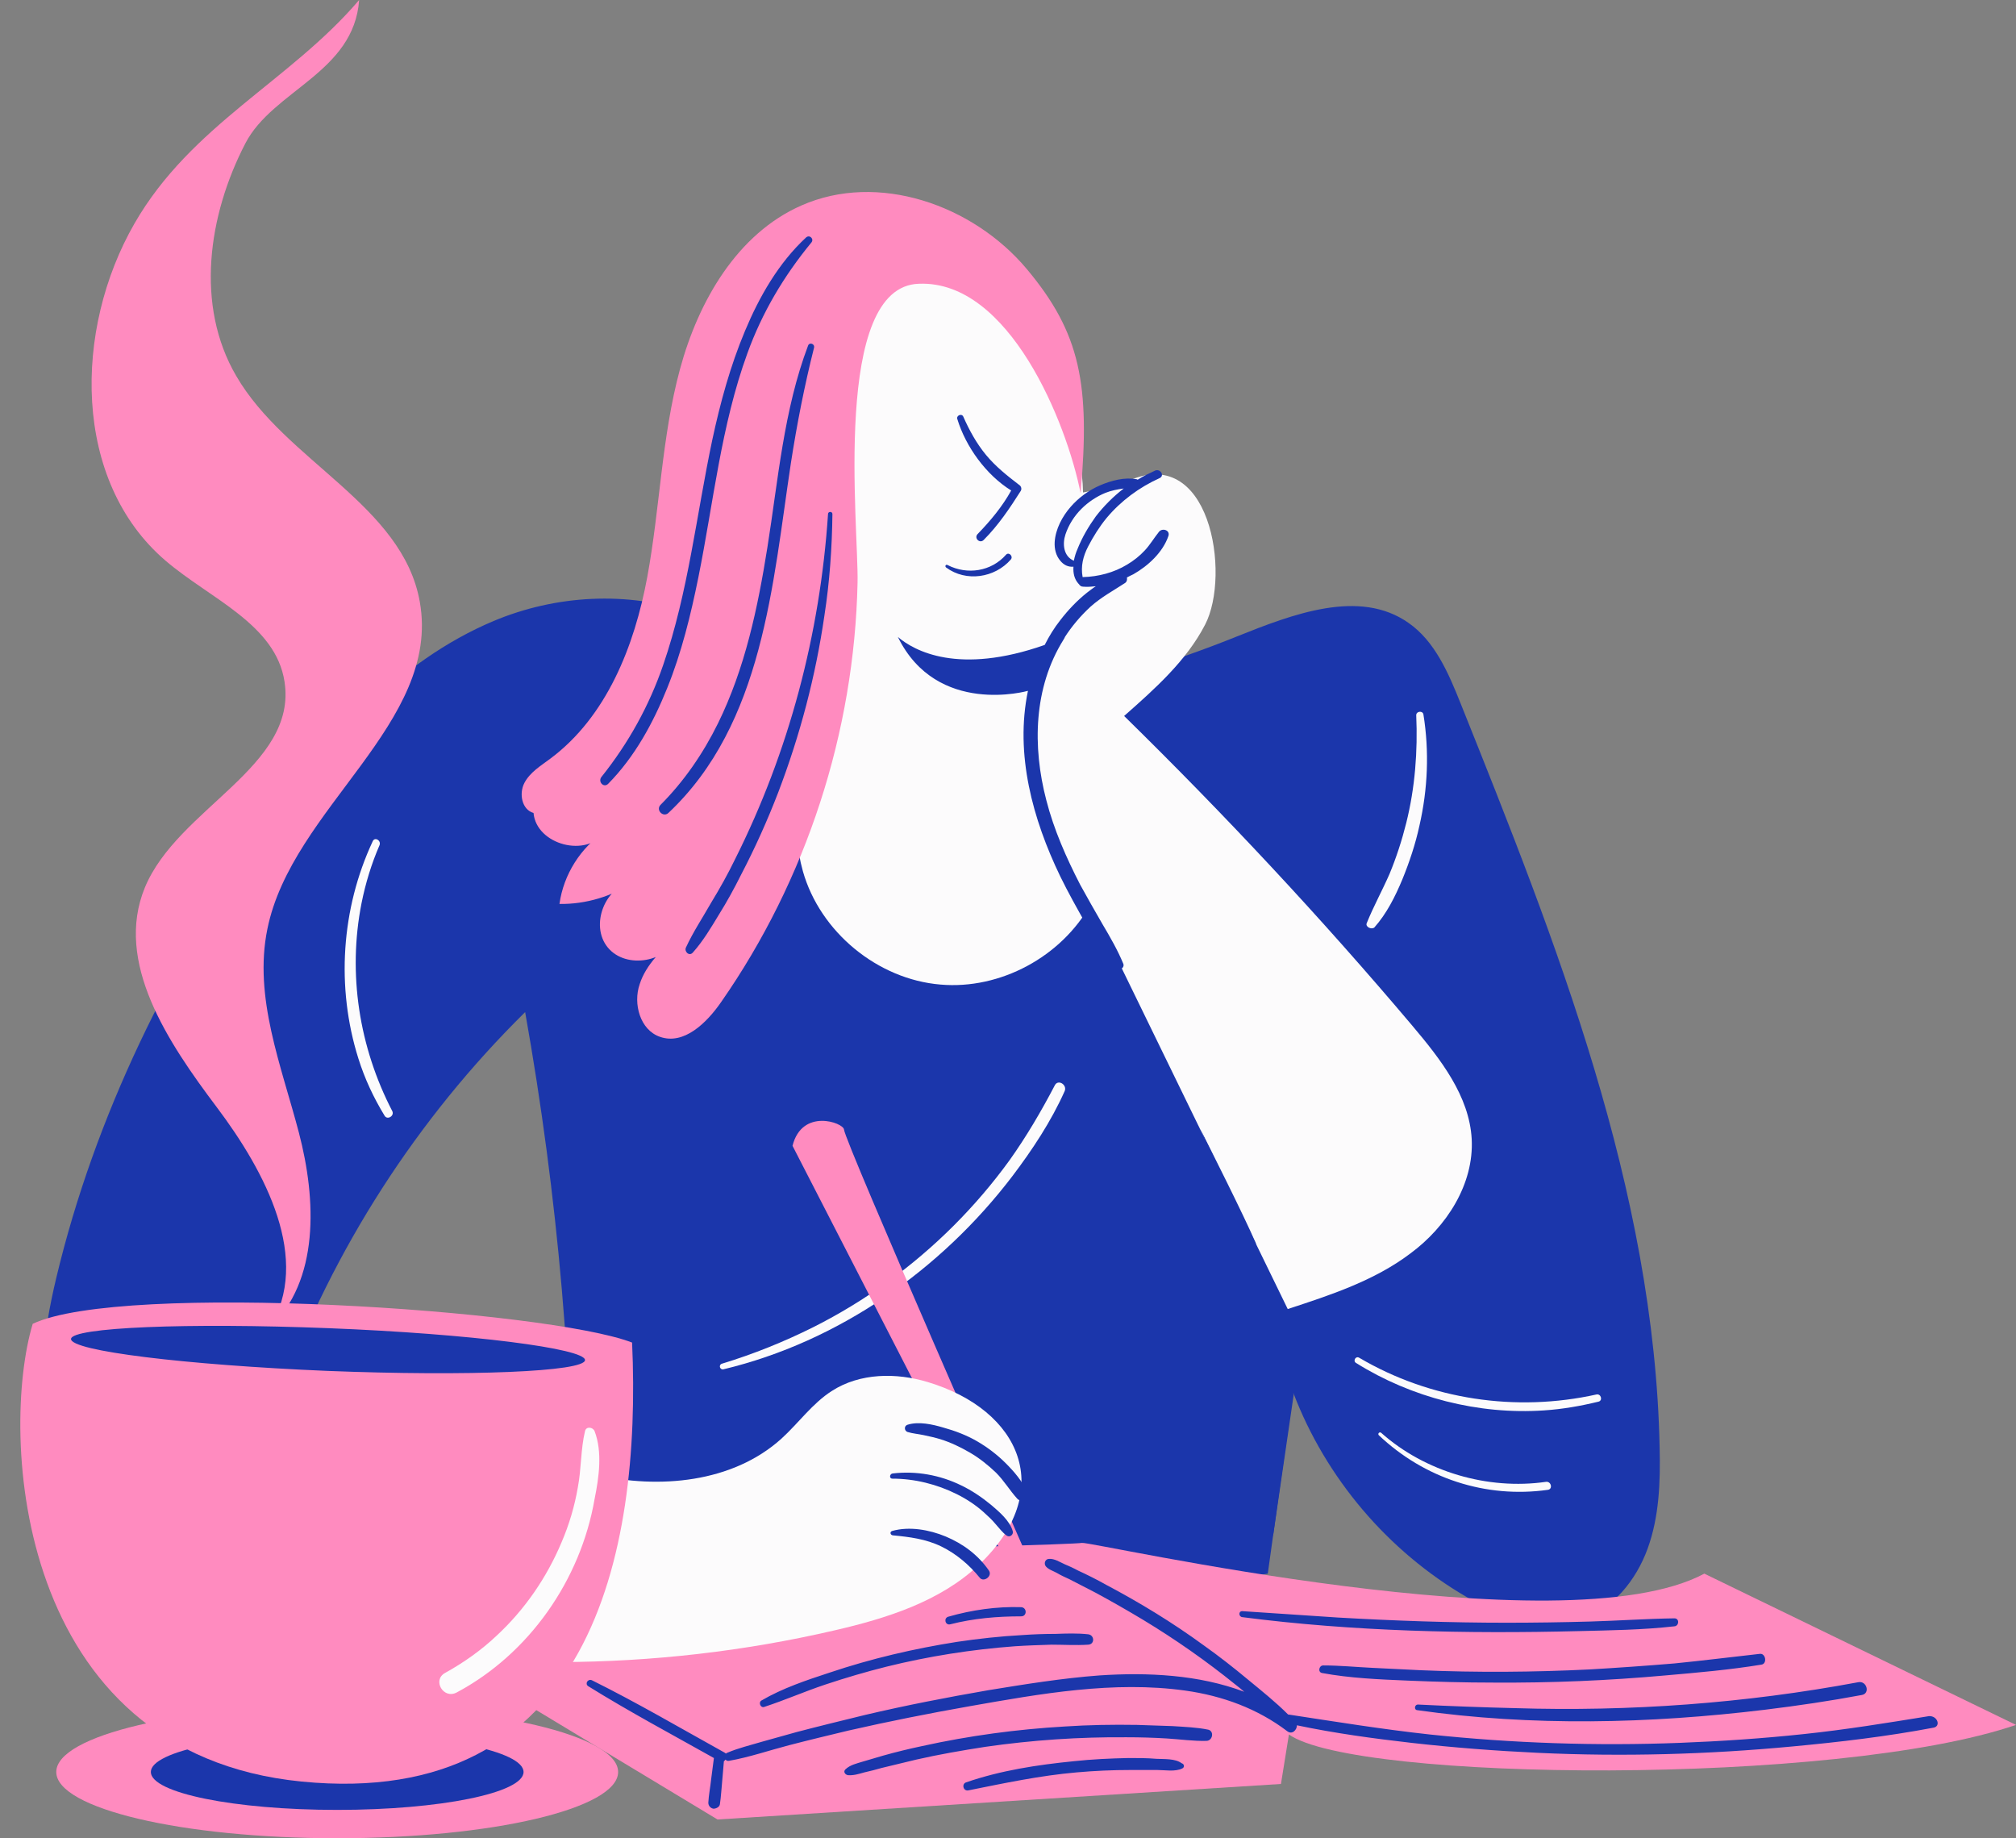 <?xml version="1.0" encoding="UTF-8" standalone="no"?><svg xmlns="http://www.w3.org/2000/svg" xmlns:xlink="http://www.w3.org/1999/xlink" fill="#000000" height="460.6" preserveAspectRatio="xMidYMid meet" version="1" viewBox="-5.1 0.0 505.2 460.6" width="505.2" zoomAndPan="magnify"><rect x="-5.1" y="0.0" width="505.2" height="460.6" fill="#808080" stroke="none"/><g id="change1_1"><path d="M118.6,155.6c-24,10.1-42,30.5-57,51.7C37.5,241.4,18.7,279.6,9,320.2c-3.3,13.9-5.4,28.8-0.1,42 s20.5,23.4,33.9,18.5c12.7-4.6,17.8-19.3,22.5-32c13.1-35.7,34.1-68.4,61.2-95.1c8.2,46,12.3,92.7,12,139.5 c57.3,11.3,116.6,11.7,174.1,1.2c2.1-15.1,4.2-30.2,6.4-45.3c8.1,21.3,23.7,39.7,43.5,51.2c8.6,5,18.9,8.8,28.4,5.7 c8.1-2.6,14-9.9,16.9-17.9c2.9-8,3.2-16.7,3-25.2c-1.3-64.7-25.8-126.5-49.9-186.6c-3-7.5-6.4-15.5-13-20.1 c-12.3-8.7-29.1-2.2-43.1,3.4c-30.8,12.4-73.4,23.8-106,11.1c-11.1-4.3-19.1-13.2-30.5-17C152.1,148,134.1,149.1,118.6,155.6z" fill="#1b36ab"/></g><g fill="#fcfbfc" id="change2_3"><path d="M259.2,272c-3.4,6.5-7.1,12.8-11.3,18.7c-4.2,5.8-8.9,11.3-14,16.4c-10.3,10.3-22.2,18.9-35.1,25.4 c-7.4,3.7-15.1,6.8-23,9.2c-0.9,0.3-0.5,1.6,0.4,1.4c28.8-6.9,54.5-24.9,72.4-48.4c5-6.6,9.7-13.7,13.1-21.3 C262.4,271.8,260,270.3,259.2,272z" fill="inherit"/><path d="M363.7,285.4c-0.6-10.8-7.8-20-14.8-28.3c-22.8-27-47-52.9-72.3-77.7c7.7-6.8,15.6-13.8,20.3-22.9 c6.5-12.5,1.3-46-19.9-35.7c-1.8,0.9-6,1.7-10.7,2.6c-0.2-11.7-4.9-23.5-11-33.8c-4.6-7.7-10-15.1-17.4-20.1 c-7.4-5.1-16.9-7.5-25.4-4.8c-10.1,3.2-17,13.2-19,23.7c-1.6,8.5,0,16.7,1.1,25.1c-6.1-1.1-13.6-5.3-18.7,1.4 c-5,6.4-2.6,16.3,3.1,22.1c5.7,5.8,13.7,8.5,21.4,11c4,23.3-10.7,47.5-4.3,70.3c4.3,15.2,18.7,27.1,34.5,28.4 c15,1.3,30.3-7,37.6-20.1c16.5,33.8,32.9,67.6,49.4,101.4c10.7-3.5,21.7-7.1,30.7-13.9C357.4,307.4,364.3,296.7,363.7,285.4z" fill="inherit"/></g><g id="change3_1"><ellipse cx="79.4" cy="444" fill="#ff8bbf" rx="70.4" ry="16.6"/></g><g id="change4_1"><ellipse cx="79.4" cy="444" fill="#1b36ab" rx="46.7" ry="9.5"/></g><g id="change5_1"><path d="M174.7,455.9l-68.6-41.4v-23.2c0,0,157.7-4.1,159.9-4.7c2.2-0.5,120.5,26.7,156,7.7l78.1,37.9 c-45,15.4-165.6,14.2-182.2,2.4l-2,12.4L174.7,455.9z" fill="#ff8bbf"/></g><g id="change3_2"><path d="M255,399.3l-6.7-5.6l-54.8-106.6c2.4-9.5,12.7-5.8,12.9-4.1c0.1,2.9,45.4,105.9,45.4,105.9L255,399.3z" fill="#ff8bbf"/></g><g id="change2_1"><path d="M227.4,346.3c-7.9-2.4-17-2.3-24,2.2c-4.9,3.1-8.4,8.1-12.7,12c-12.2,11-30.6,12.7-46.6,9s-30.4-12.2-45.1-19.7 c-9.7-4.9-20.1-9.5-31-9.5c-14.2,0.1-28.3,9.1-33.5,22.3c-5.3,13.2-0.9,29.9,10.6,38.2c6.1,4.4,13.6,6.4,20.9,8.1 c45.3,10.2,92.9,10.1,138.1-0.4c13-3,26.3-7.2,36-16.3C259.8,373.6,250.7,353.3,227.4,346.3z" fill="#fcfbfc"/></g><g id="change3_3"><path d="M3.1,331.7c22.5-10.6,128.9-3.5,150.2,4.7c2.4,53.2-10.6,117.1-82.8,110C-1.6,439.3-5.1,358.9,3.1,331.7z" fill="#ff8bbf"/></g><g id="change5_2"><path d="M209.8,146c-0.8,37.4-12.8,74.4-34.2,105.1c-3.6,5.2-9.3,10.8-15.3,8.7c-5-1.7-6.8-8.3-5.1-13.2 c1.6-5,5.7-8.7,9.5-12.3c-2.3,6.8-12.9,8.7-17.5,3.1c-4.6-5.6-0.6-15.6,6.6-16.5c-5.4,3.7-12.1,5.7-18.7,5.6 c1-7.3,5.3-14.2,11.5-18.2c-4.5,6.8-17.3,3.4-18-4.6c-2.9-0.8-3.7-4.8-2.3-7.5c1.4-2.7,4.1-4.3,6.5-6.1 c14.1-10.5,21.1-28.2,24.3-45.5s3.6-35.1,8.2-52.1s14.3-33.9,30.4-41c19.2-8.5,43-0.2,56.5,15.9c13.5,16.1,15.9,29,13.5,56.2 c-3.5-17.7-17.9-53.4-40.5-52.5C203.3,71.7,210.1,132.1,209.8,146z M84.9,0C67.6,20.3,42.8,31.3,28.6,56 c-15.3,26.6-15.6,64.5,7.8,84.5c11.1,9.5,27.6,15.9,29.8,30.3c3.3,21.3-26.8,31.7-35,51.6c-7.7,18.7,5.8,38.8,18,55 s23.9,38.2,13.2,55.4c12.6-11.9,11.8-32.2,7.4-49c-4.4-16.8-11.4-33.9-7.9-51c6.1-30.3,43.6-51.6,38.2-82 c-4.3-24.3-33.6-35.2-46-56.6C43.8,76.6,47,54,56.4,35.9C63.3,22.6,83.6,18.2,84.9,0z" fill="#ff8bbf"/></g><g id="change4_2"><path d="M252.5,173.1c-3.3,15.9,1.2,32.2,8.1,46.5c2,4.1,4.2,8,6.4,11.9c2.2,3.8,4.5,7.8,7.5,11.1 c0.7,0.8,2.3,0,1.9-1.1c-1.4-3.4-3.3-6.7-5.2-9.9c-1.9-3.3-3.8-6.6-5.6-9.9c-3.5-6.8-6.6-13.8-8.5-21.2c-3.5-13.4-3.2-28.2,4.3-40.2 c0.2-0.4,0.4-0.6,0.3-0.6c1.8-2.8,4-5.4,6.5-7.7c2.7-2.4,5.7-4,8.6-5.9c0.5-0.3,0.6-0.9,0.5-1.4c0.5-0.3,1-0.5,1.6-0.8 c3.7-2.1,7.4-5.5,8.8-9.6c0.5-1.5-1.6-2.1-2.4-1c-1.2,1.5-2.2,3.2-3.5,4.6c-1.3,1.4-2.8,2.6-4.5,3.6c-3.3,2-7.2,3-11,3.1 c0,0-0.1,0-0.1,0c-0.5-2.7,0.1-5.2,1.4-7.7c1.3-2.5,2.8-4.9,4.6-7.1c3.6-4.3,8.2-7.7,13.3-10c1.3-0.6,0.2-2.4-1.1-1.9 c-1.5,0.7-3,1.4-4.4,2.3c-0.1,0-0.1-0.1-0.2-0.1c-3-0.6-6.4,0.3-9.2,1.5c-2.8,1.2-5.4,3.1-7.4,5.4c-2.1,2.4-3.8,5.6-4,8.8 c-0.1,1.7,0.3,3.4,1.4,4.7c0.9,1.1,2,1.6,3.3,1.5c-0.1,1.6,0.2,3.1,1.3,4.3c0,0,0.1,0.1,0.1,0.1c0.2,0.3,0.5,0.6,1,0.6 c1.1,0.1,2.2,0,3.2-0.1c-0.8,0.5-1.5,1.1-2.2,1.6c-2.5,2-4.7,4.3-6.7,6.9c-1.5,1.9-2.8,4-3.9,6.2c-21.6,7.6-32.7,1.5-36.8-2 C229.7,179.6,252.5,173.1,252.5,173.1z M264.9,137.6c-0.4,0.9-0.7,1.9-0.9,2.9c-2.6-1.1-2.9-4.2-2.1-6.6c0.8-2.4,2.2-4.6,4-6.4 c1.7-1.7,3.8-3.1,6-4c1.5-0.6,3.1-0.9,4.6-1.1c-2.6,2-5,4.4-7,7C267.7,131.9,266.1,134.6,264.9,137.6z M234.8,105 c-0.3-0.9,1.1-1.5,1.5-0.6c1.5,3.4,3.3,6.7,5.7,9.6c2.4,2.9,5.3,5.2,8.3,7.5c0.5,0.3,0.7,1,0.4,1.5c-2.8,4.4-5.6,8.6-9.3,12.3 c-1,1-2.5-0.5-1.5-1.5c3.2-3.3,6.2-6.9,8.4-10.9C242,119,236.9,111.9,234.8,105z M232,142.2c-0.4-0.3-0.1-0.9,0.4-0.6 c4.9,2.5,10.9,1.6,14.6-2.6c0.7-0.8,1.9,0.4,1.2,1.2C244.2,144.8,237,145.9,232,142.2z M252.3,374c0.5,1.4-1.6,2.6-2.5,1.5 c-1.9-2.1-3.3-4.5-5.3-6.5c-2-1.9-4.1-3.6-6.5-5c-2.4-1.4-4.9-2.6-7.5-3.4c-1.3-0.4-2.7-0.7-4.1-1c-1.4-0.3-2.8-0.4-4.1-0.8 c-0.8-0.3-0.9-1.5,0-1.8c2.8-0.9,6.3-0.1,9,0.7c2.9,0.8,5.8,1.9,8.4,3.4c2.6,1.5,5.1,3.4,7.2,5.5C249,368.7,251.2,371.2,252.3,374z M218.6,369.2c5.9-0.7,11.9,0.4,17.2,3c2.7,1.3,5.2,3,7.5,4.9c2,1.7,4.7,4,5.4,6.6c0.2,0.8-0.7,1.6-1.5,1.1 c-1.1-0.8-1.9-1.9-2.8-2.9c-0.9-1.1-1.9-2-3-3c-2-1.8-4.3-3.3-6.7-4.5c-5-2.5-10.6-3.9-16.2-3.9 C217.7,370.5,217.8,369.3,218.6,369.2z M242.7,393.5c1,1.4-1.3,3.1-2.3,1.8c-2.6-3.2-5.9-6-9.6-7.8c-3.9-1.9-8-2.4-12.2-2.8 c-0.6-0.1-0.8-0.9-0.1-1.1c4.3-1.2,9.3-0.3,13.4,1.4C236.2,386.8,240,389.6,242.7,393.5z M202.8,419.1c10.4-3.5,21.1-6,31.9-7.7 c5.4-0.8,10.8-1.4,16.3-1.7c2.8-0.2,5.6-0.3,8.4-0.3c2.7-0.1,5.5-0.2,8.2,0.1c1.6,0.2,1.7,2.5,0,2.6c-3.1,0.2-6.2,0-9.2,0 c-3.1,0.1-6.2,0.2-9.2,0.4c-10.8,0.8-21.6,2.5-32.1,5.1c-5.2,1.3-10.3,2.8-15.4,4.5c-5.1,1.7-10.1,3.9-15.3,5.6 c-0.9,0.3-1.5-1.1-0.7-1.6C191,423,197,421,202.8,419.1z M232.5,405.1c5.9-1.7,12.2-2.6,18.3-2.4c1.5,0.1,1.5,2.3,0,2.3 c-6,0-11.9,0.5-17.8,2C231.8,407.3,231.3,405.5,232.5,405.1z M393.4,406.3c7-0.2,14.1-0.7,21.1-0.8c1.3,0,1.2,1.9,0,2 c-8,0.9-16,1-24,1.2c-28,0.7-56.5,0.1-84.3-3.5c-0.9-0.1-1-1.5,0-1.5c8,0.5,16,1.1,24,1.6c14,0.8,28.1,1.3,42.2,1.3 C379.4,406.6,386.4,406.5,393.4,406.3z M460.6,421.5c2.1-0.4,3,2.8,0.9,3.2c-8,1.5-16.1,2.7-24.3,3.7c-28.9,3.5-58.4,4.2-87.2,0.1 c-0.8-0.1-0.6-1.4,0.2-1.4c8.1,0.4,16.2,0.7,24.3,0.9C403.3,428.9,432.2,426.8,460.6,421.5z M291.2,443.1c-1.8,0.9-4.4,0.4-6.3,0.4 c-2.2,0-4.5,0-6.7,0c-4.5,0-9,0.2-13.5,0.6c-9.2,0.8-18.1,2.7-27.1,4.5c-1.3,0.3-1.8-1.6-0.6-2c8.7-3,17.9-4.4,27-5.3 c4.6-0.5,9.2-0.7,13.7-0.8c2.3,0,4.7,0,7,0.2c1.9,0.1,4.7-0.1,6.3,1.1C291.7,442,291.8,442.8,291.2,443.1z M479.4,432.9 c-11.6,2.2-23.5,3.6-35.3,4.7c-21.2,2-42.5,2.6-63.8,1.6c-10.6-0.5-21.1-1.3-31.7-2.5c-9.6-1.1-19.2-2.4-28.7-4.4 c0,1.2-1.2,2.4-2.4,1.5c-7.5-5.7-16.3-8.9-25.6-10.2c-17.9-2.5-36.3,0.8-53.9,3.9c-10.2,1.8-20.3,3.8-30.4,6.1c-5,1.2-10,2.4-15,3.7 c-5,1.3-9.9,3-15,3.9c-0.4,0.1-0.7-0.1-0.9-0.3c-0.1,0.1-0.2,0.3-0.4,0.4c-0.1,1.6-0.3,3.2-0.4,4.7c-0.2,2-0.3,4.1-0.6,6.1 c-0.1,0.7-1,1.1-1.6,1.1c-0.7-0.1-1.3-0.7-1.3-1.5c0.1-1.9,0.5-3.9,0.7-5.8c0.2-1.8,0.5-3.6,0.7-5.4c-10.5-5.9-21.2-11.6-31.5-18 c-0.9-0.6-0.1-1.9,0.9-1.5c11.3,5.6,22.2,12,33.2,18.1c0.2,0.1,0.3,0.2,0.4,0.3c0.1-0.1,0.2-0.2,0.3-0.2c2.8-1.2,5.8-1.9,8.8-2.8 c2.8-0.8,5.7-1.6,8.6-2.4c5.7-1.5,11.5-2.9,17.2-4.3c10.2-2.4,20.5-4.4,30.9-6.2c9.2-1.5,18.5-3,27.8-3.7 c12.1-0.8,24.9-0.2,36.3,4.1c-0.7-0.6-1.4-1.2-2.2-1.8c-7.3-5.9-15-11.3-23.1-16.2c-4-2.4-8-4.7-12.1-6.9c-2.1-1.1-4.3-2.2-6.4-3.3 c-1.1-0.5-2.2-1-3.2-1.6c-0.9-0.5-2-0.8-2.7-1.6c-0.6-0.7-0.2-1.9,0.8-1.9c1.3-0.1,2.7,0.8,3.8,1.3c1.2,0.5,2.3,1,3.4,1.6 c2.4,1.1,4.8,2.3,7.1,3.6c8.5,4.5,16.7,9.5,24.5,15.2c3.8,2.7,7.5,5.6,11.1,8.6c3.4,2.8,6.9,5.6,10,8.7c0,0,0,0,0.1,0 c11.8,1.8,23.5,3.7,35.4,5c20.8,2.2,41.7,2.9,62.6,2.1c10.4-0.4,20.8-1.1,31.1-2.2c10.5-1.1,20.9-2.8,31.4-4.5 C480.5,429.9,481.3,432.6,479.4,432.9z M297.3,436.2c-3.3,0.1-6.7-0.4-10-0.6c-3.3-0.2-6.7-0.3-10-0.3c-11.9-0.1-23.7,0.7-35.5,2.4 c-5.8,0.9-11.6,1.9-17.3,3.2c-2.9,0.7-5.8,1.4-8.7,2.1c-1.4,0.4-2.9,0.8-4.3,1.1c-1.4,0.4-2.7,0.8-4.1,0.7c-0.7-0.1-1.3-0.9-0.6-1.5 c1.2-1.1,2.7-1.4,4.3-1.9c1.7-0.5,3.4-1,5.1-1.5c3.2-0.9,6.5-1.7,9.8-2.4c11.8-2.6,23.7-4.2,35.7-4.9c6-0.4,12.1-0.5,18.1-0.4 c3,0.1,6,0.2,8.9,0.3c3,0.2,6.1,0.3,9,0.9C299.2,433.8,298.8,436.1,297.3,436.2z M414.5,416.8c7.1-0.7,14.2-1.6,21.4-2.4 c1.5-0.2,1.9,2.5,0.4,2.7c-7.9,1.3-16,2-24,2.7c-14.4,1.3-28.8,1.9-43.2,1.8c-7.2,0-14.3-0.2-21.5-0.5c-7.1-0.3-14.4-0.6-21.4-1.9 c-1.1-0.2-0.8-1.9,0.3-1.9c4.1,0,8.1,0.4,12.2,0.6c4.1,0.2,8.1,0.4,12.2,0.6c14.1,0.6,28.3,0.5,42.4-0.2 C400.2,417.9,407.3,417.4,414.5,416.8z M362.1,273.4c-0.9-2,1.4-4.1,3.1-2.4c1.9,1.9,3.4,4.5,4.9,6.8c1.6,2.3,3.1,4.7,4.6,7.1 c10.4,16.6,19.4,33.9,26.5,52.2c0.8,2.1-2.8,3.6-3.7,1.6c-2.2-5.1-4.5-10.1-6.9-15c-4.2-8.6-8.5-17.2-13.3-25.5 c-2.4-4.2-4.9-8.4-7.6-12.6c-1.3-2-2.5-4-3.8-5.9C364.7,277.6,363.1,275.6,362.1,273.4z M315.8,212c-0.3-9.4,1.7-19.1,4.8-28 c3.1-9,7.6-17.5,13.4-25c1-1.3,3.3,0,2.3,1.3c-5.6,7.4-10.1,15.6-13.2,24.4c-3.1,8.9-4.5,17.9-5.2,27.3 C317.7,213.3,315.8,213.3,315.8,212z M108.1,168.4c-0.5-1.3,1.6-2.1,2.2-0.9c2.7,5.5,4.9,11.2,6.9,17c6.9,20.5,10.6,42.6,10.2,64.3 c0,2.2-3.4,2.2-3.4,0c0-6.1-0.2-12.2-0.7-18.3C121.5,209,115.9,188.4,108.1,168.4z M313.9,385c-3.7-22.7-10.9-86.6-18.2-102.1 c2.1,4.2,10.8,21.4,13.9,28.6c0,16.6,9.5,37.9,9.5,37.9L313.9,385z M295.2,282c0.2,0.3,0.3,0.6,0.5,0.9 C295.4,282.3,295.2,282,295.2,282z M141.5,340.8c-0.1,2.9-29.1,4.1-64.6,2.7c-35.6-1.5-64.3-5-64.2-8c0.1-2.9,29.1-4.1,64.6-2.7 S141.6,337.9,141.5,340.8z M145.6,194.7c6.8-8.5,12-17.9,15.5-28.1c6.3-18.3,8.3-37.5,12.3-56.4c2-9.3,4.5-18.5,8.2-27.3 c3.6-8.6,8.4-17,15.3-23.4c0.9-0.8,2.1,0.4,1.3,1.3c-6.9,8.4-12.3,17.5-16,27.7c-6.6,18.1-8.5,37.4-12.3,56.2 c-1.9,9.4-4.2,18.8-7.8,27.7c-3.5,8.7-8.1,17.2-14.8,24C146.2,197.5,144.7,195.9,145.6,194.7z M179.1,215.3 c13.5-26.9,21.3-56.4,23.3-86.5c0-0.7,1.1-0.7,1.1,0c-0.1,8.5-0.7,17-2,25.4c-2.2,15.2-6.1,30-11.6,44.4c-2.7,7-5.8,13.9-9.3,20.6 c-1.7,3.4-3.5,6.7-5.5,9.9c-2,3.3-4,6.7-6.6,9.6c-0.9,1-2.2-0.3-1.7-1.3c1.8-3.9,4.2-7.5,6.3-11.2 C175.3,222.6,177.3,219,179.1,215.3z M198.9,87.1c-2.4,9.5-4.3,19.2-5.8,28.9c-4.6,30.3-6.9,65.3-30.7,87.7c-1.3,1.2-3.2-0.7-2-2 c5.9-5.9,10.7-12.9,14.4-20.4c6.8-13.8,10-29,12.4-44.1c2.7-16.9,4.1-34.5,10.2-50.6C197.7,85.7,199.1,86.1,198.9,87.1z" fill="#1b36ab"/></g><g id="change2_2"><path d="M337.4,231.3c1.7-4.2,3.9-8.2,5.7-12.3c1.7-4.1,3.1-8.4,4.2-12.8c2.2-8.8,2.9-18,2.5-27c0-1,1.6-1.2,1.8-0.2 c1.5,9.3,1.1,18.7-1,27.9c-1,4.6-2.5,9.1-4.3,13.5c-1.8,4.3-3.9,8.5-7,12C338.5,233,337,232.2,337.4,231.3z M395,349.4 c-20.2,4.5-41.7,1.3-59.5-9.2c-0.9-0.5-1.6,0.8-0.8,1.3c13.9,8.7,30.7,13,47.1,11.9c4.6-0.3,9.2-1.1,13.7-2.2 C396.6,350.9,396.1,349.2,395,349.4z M382.3,371.3c-14.5,2.1-30.3-2.5-41.3-12.3c-0.4-0.3-0.9,0.2-0.6,0.6 c11.4,10.8,26.8,15.9,42.4,13.7C384.1,373.1,383.6,371.1,382.3,371.3z M93.2,278.4c-8.3-16-11.2-34.4-7.7-52.1c1-5,2.5-9.9,4.5-14.5 c0.5-1.2-1.2-2.2-1.7-1c-7.9,16.9-9.2,36.6-3.6,54.4c1.6,5.1,3.8,9.8,6.6,14.4C92,280.7,93.8,279.6,93.2,278.4z M143.9,358.6 c-0.4-1-2.1-1.3-2.4,0c-1.1,4.6-0.9,9.4-1.8,14.1c-0.8,4.7-2.2,9.4-4.1,13.8c-3.7,8.8-9.2,16.8-16.2,23.3c-3.9,3.7-8.3,6.8-13,9.4 c-3.2,1.8-0.4,6.6,2.9,4.9c18.2-9.7,31.1-28.2,34.6-48.5C145,370.2,145.9,363.8,143.9,358.6z" fill="#fcfbfc"/></g></svg>